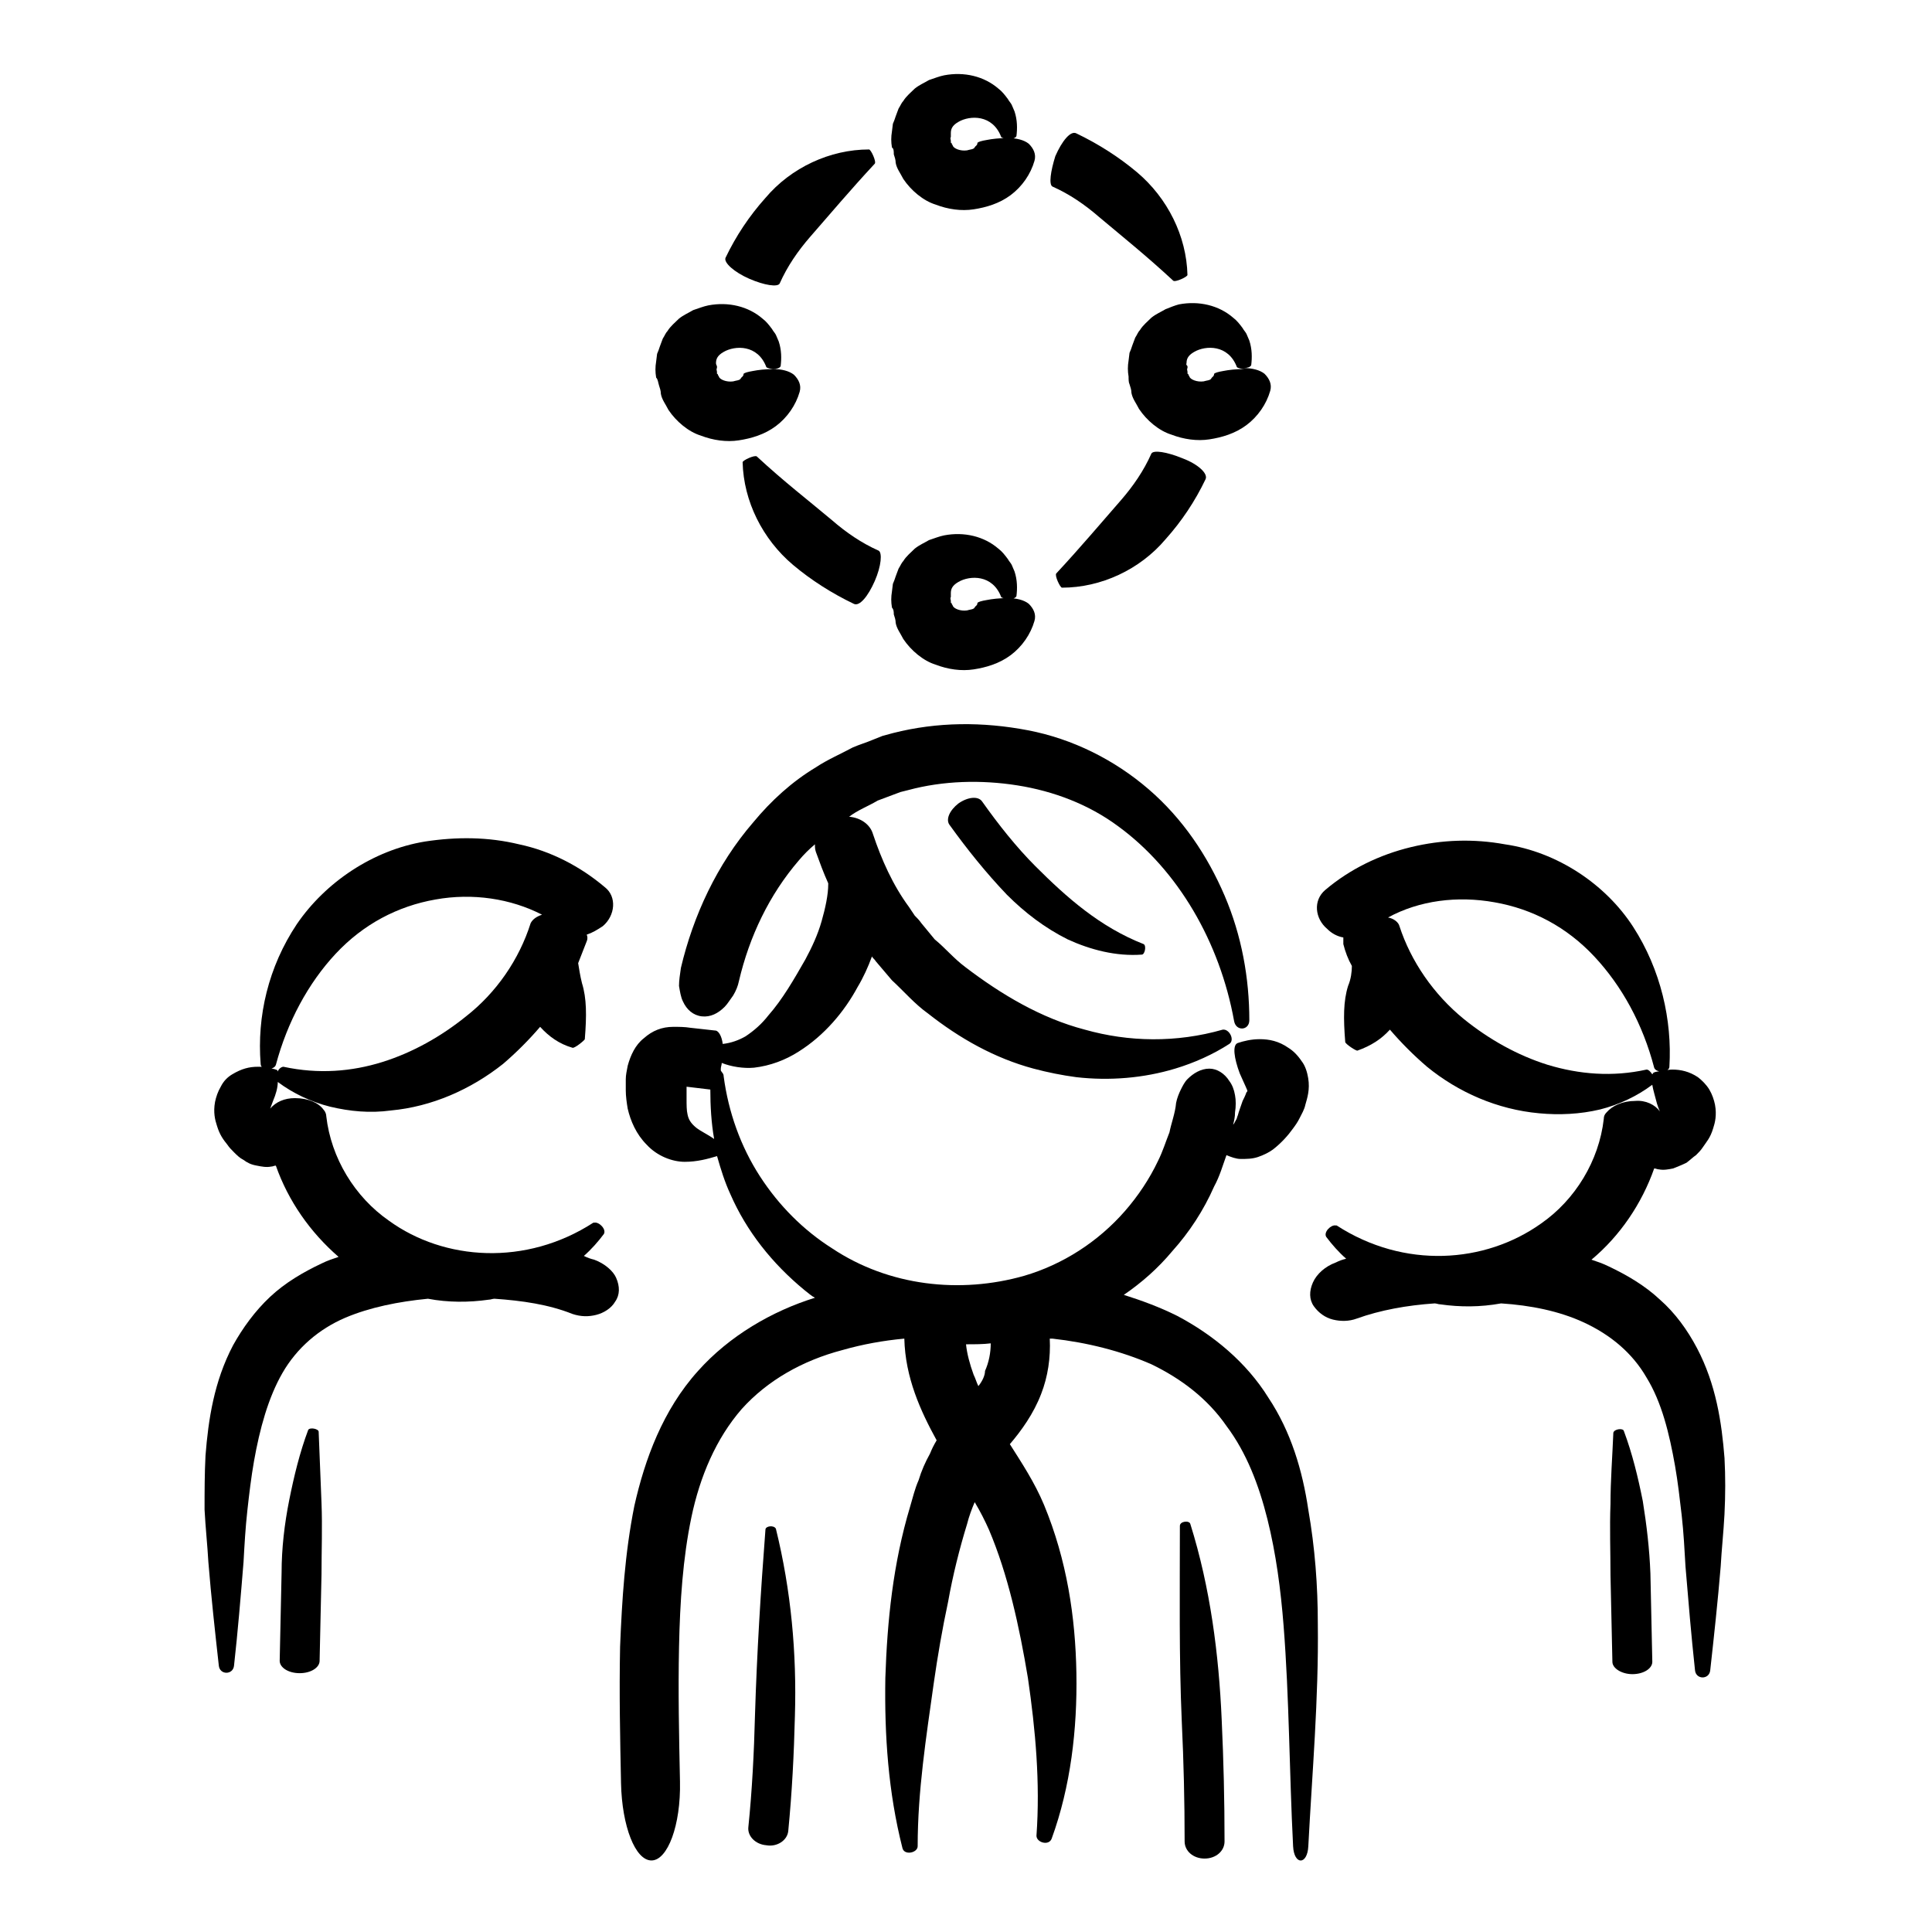<?xml version="1.0" encoding="UTF-8"?>
<!-- Uploaded to: SVG Repo, www.svgrepo.com, Generator: SVG Repo Mixer Tools -->
<svg fill="#000000" width="800px" height="800px" version="1.1" viewBox="144 144 512 512" xmlns="http://www.w3.org/2000/svg">
 <g>
  <path d="m418.39 373.55c-5.039-5.039-9.824-11.082-14.105-17.129-1.008-1.512-3.777-1.258-6.297 0.504-2.266 1.762-3.527 4.281-2.266 5.793 4.535 6.297 9.574 12.594 15.113 18.391 4.785 4.785 10.078 8.816 16.121 11.84 6.047 2.769 12.848 4.535 19.648 4.031 0.754 0 1.258-2.266 0.504-2.769-11.59-4.535-20.406-12.344-28.719-20.66z"/>
  <path d="m480.11 514.36c-5.793-9.32-14.609-16.625-24.184-21.664-4.535-2.266-9.32-4.031-14.105-5.543 4.785-3.273 9.07-7.055 12.848-11.586 4.535-5.039 8.312-10.832 11.082-17.129 1.512-2.769 2.266-5.543 3.273-8.312 1.258 0.504 2.519 1.008 3.777 1.008 1.512 0 3.023 0 4.535-0.504 1.512-0.504 3.023-1.258 4.031-2.016 2.266-1.762 4.031-3.777 5.289-5.543 0.754-1.008 1.258-1.762 1.762-2.769 0.504-1.008 1.258-2.266 1.512-3.527 0.504-1.762 1.258-4.031 0.754-7.055-0.25-1.512-0.754-3.273-1.762-4.535-1.008-1.512-2.266-2.769-3.527-3.527-2.519-1.762-5.039-2.266-7.559-2.266-2.266 0-4.281 0.504-5.793 1.008-1.512 0.504-1.008 4.031 0.504 8.062 0.754 1.762 1.512 3.273 2.016 4.535 0 0.25 0 0.25-0.25 0.504-0.25 0.754-0.754 1.762-1.008 2.266-0.504 1.512-1.008 2.769-1.258 3.777-0.25 0.504-0.25 1.008-0.504 1.258-0.25 0.504-0.504 1.008-0.754 1.258 0.25-1.008 0.504-2.016 0.504-3.273 0.25-1.512 0.25-3.273 0-4.535-0.25-1.512-0.754-2.769-1.512-3.777-1.258-2.016-3.273-3.273-5.289-3.273-2.266 0-4.281 1.258-5.793 2.769-0.754 0.754-1.258 1.762-1.762 2.769-0.504 1.008-1.008 2.266-1.258 3.527-0.25 2.769-1.258 5.289-1.762 7.809-1.008 2.519-1.762 5.039-3.023 7.559-2.266 4.785-5.289 9.32-8.816 13.352-7.055 8.062-16.375 14.105-26.703 17.129-16.879 4.785-35.77 2.769-50.883-7.305-7.559-4.785-14.105-11.336-19.145-19.145-5.039-7.809-8.312-16.879-9.574-26.449 0-0.754-0.504-1.008-0.754-1.512v-0.504c0-0.504 0.25-1.008 0.25-1.512 2.519 1.008 5.793 1.512 8.566 1.258 4.281-0.504 8.312-2.016 11.84-4.281 6.801-4.281 12.09-10.578 15.617-17.129 1.512-2.519 2.769-5.289 3.777-8.062 0.25 0.504 0.754 0.754 1.008 1.258 1.512 1.762 2.769 3.273 4.281 5.039 3.273 3.023 6.047 6.297 9.574 8.816 8.312 6.551 17.633 11.84 27.961 14.609 3.777 1.008 7.559 1.762 11.336 2.266 8.816 1.008 17.887 0.25 26.199-2.266 5.039-1.512 10.078-3.777 14.359-6.551 1.512-1.008 0-4.031-1.762-3.777-12.344 3.527-24.938 3.273-36.527 0-11.586-3.023-22.168-9.32-31.738-16.625-3.023-2.266-5.289-5.039-8.062-7.305l-3.527-4.281c-0.504-0.754-1.258-1.512-1.762-2.016l-1.512-2.266c-4.281-5.793-7.305-12.594-9.574-19.398-0.754-2.519-3.273-4.281-6.297-4.535 2.266-1.762 5.039-2.769 7.559-4.281l4.031-1.512 2.016-0.754 2.016-0.504c9.32-2.519 19.398-2.769 28.969-1.258 9.574 1.512 18.895 5.039 26.703 10.832 15.871 11.586 26.953 30.73 30.73 51.641 0.504 2.769 4.031 2.519 4.031-0.25 0-11.082-2.016-22.418-6.551-33-4.535-10.578-11.082-20.402-20.152-28.215-9.07-7.809-20.152-13.352-31.992-15.617-11.84-2.266-23.93-2.266-35.77 0.754l-2.769 0.754-2.519 1.008c-1.762 0.754-3.527 1.258-5.289 2.016-3.273 1.762-6.801 3.273-9.824 5.289-6.297 3.777-11.84 8.816-16.625 14.609-9.574 11.082-15.871 24.688-19.145 38.543-0.25 1.762-0.504 3.273-0.504 4.785 0.25 1.512 0.504 3.023 1.008 4.031 1.008 2.266 2.769 3.777 5.039 4.031 2.266 0.25 4.281-0.754 6.047-2.519 0.754-0.754 1.512-2.016 2.266-3.023 0.754-1.258 1.258-2.519 1.512-3.777 2.769-11.84 8.062-22.922 15.871-31.992 1.258-1.512 2.769-3.023 4.281-4.281 0 0.754 0 1.258 0.25 2.016 1.008 2.769 2.016 5.543 3.273 8.312v0.25c0 2.769-0.754 6.297-1.762 9.824-1.008 3.527-2.519 6.801-4.281 10.078-3.023 5.289-6.047 10.578-9.824 14.863-1.762 2.266-3.777 4.031-6.047 5.543-1.762 1.008-3.777 1.762-6.047 2.016-0.25-2.016-1.008-3.273-1.762-3.527l-4.535-0.504-2.266-0.25c-1.512-0.25-3.023-0.25-4.535-0.25-3.023 0-5.543 1.008-7.809 3.023-2.266 1.762-3.527 4.535-4.281 7.305-0.25 1.258-0.504 2.519-0.504 3.527v1.762 1.258c0 1.512 0.25 3.273 0.504 4.785 0.754 3.273 2.266 6.801 5.039 9.574 2.769 3.023 6.801 4.535 10.078 4.535 3.273 0 6.047-0.754 8.566-1.512 1.008 3.527 2.016 6.801 3.527 10.078 4.281 9.824 11.082 18.391 19.648 25.441 1.008 0.754 1.762 1.512 2.769 2.016-11.336 3.527-22.672 10.078-30.984 19.398-9.32 10.328-14.105 23.426-16.879 35.77-2.519 12.594-3.273 24.938-3.777 37.281-0.25 12.344 0 24.184 0.25 36.273 0.25 11.336 3.777 20.402 8.062 20.402 4.281 0 7.809-9.32 7.559-20.906-0.25-12.09-0.504-23.93-0.25-35.77 0.25-11.84 1.008-23.426 3.273-34.258s6.551-20.906 13.352-28.719c6.801-7.559 16.121-12.848 26.703-15.617 5.289-1.512 10.832-2.519 16.375-3.023 0.25 10.328 4.281 19.145 8.566 26.953-0.754 1.258-1.258 2.266-1.762 3.527-1.258 2.266-2.266 4.535-3.023 7.055-1.008 2.266-1.512 4.535-2.266 7.055-2.266 7.559-3.777 15.113-4.785 22.672-1.008 7.559-1.512 15.113-1.762 22.672-0.25 15.113 0.754 30.23 4.535 45.09 0.504 2.016 4.031 1.258 4.031-0.504 0-14.609 2.266-28.969 4.281-43.328 1.008-7.055 2.266-14.359 3.777-21.41 1.258-7.055 3.023-14.105 5.039-20.656 0.504-2.016 1.258-4.031 2.016-5.793 1.512 2.519 2.769 5.039 3.777 7.305 5.039 11.84 8.062 25.695 10.328 39.297 2.016 13.855 3.273 27.711 2.266 41.816 0 1.762 3.273 2.769 4.031 0.754 5.039-13.855 6.801-28.969 6.551-43.832s-2.519-29.977-8.566-44.586c-2.519-6.047-6.047-11.336-9.07-16.121 3.023-3.527 6.297-8.062 8.312-13.352 1.762-4.535 2.519-9.574 2.266-14.609h0.754c9.07 1.008 18.137 3.273 26.199 6.801 7.809 3.777 14.863 9.07 19.902 16.375 5.289 7.055 8.566 15.617 10.832 24.688 2.266 9.07 3.527 18.641 4.281 28.215 1.512 19.145 1.512 38.793 2.519 58.441 0.25 5.039 3.777 5.039 4.031 0 1.008-19.398 2.769-39.047 2.519-58.945 0-10.078-0.754-20.152-2.519-30.23-1.539-10.336-4.562-20.664-10.605-29.734zm-1.008-82.875m-75.824 79.852c-0.504-1.008-0.754-2.016-1.258-3.023-1.008-2.769-1.762-5.543-2.016-8.062 2.266 0 4.535 0 6.551-0.25 0 2.519-0.504 5.039-1.512 7.305-0.004 1.262-0.758 2.773-1.766 4.031zm-74.816-68.516c-1.512-1.258-2.016-2.266-2.266-3.527-0.25-1.008-0.25-2.519-0.25-4.031v-2.519-0.754 0l6.297 0.754c0 4.281 0.25 8.816 1.008 13.098-1.766-1.258-3.527-2.016-4.789-3.019z"/>
  <path d="m346.85 549.38c-1.258 16.375-2.266 32.746-2.769 49.121-0.25 9.824-0.754 19.902-1.762 29.727-0.25 2.266 1.762 4.535 4.785 4.785 2.769 0.504 5.543-1.258 5.793-3.777 1.008-10.328 1.512-20.402 1.762-30.48 0.504-16.625-1.008-33.25-5.039-49.625-0.504-1.012-2.769-0.758-2.769 0.25z"/>
  <path d="m459.45 547.87c-0.25-1.008-2.769-0.754-2.769 0.504 0 17.383-0.25 34.762 0.504 51.891 0.504 10.578 0.754 21.16 0.754 31.738 0 2.519 2.266 4.535 5.289 4.535 3.023 0 5.289-2.016 5.289-4.535 0-10.832-0.25-21.41-0.754-32.242-0.758-17.379-3.023-35.012-8.312-51.891z"/>
  <path d="m601.02 530.48c-0.754-9.574-2.266-19.648-7.305-29.223-2.519-4.785-5.793-9.32-9.824-12.848-4.031-3.777-8.816-6.551-13.602-8.816-1.512-0.754-3.023-1.258-4.535-1.762 7.559-6.297 13.352-14.863 16.625-24.184 0.504 0 0.754 0.25 1.258 0.25 1.258 0.25 2.519 0 3.777-0.25 1.258-0.504 2.519-1.008 3.527-1.512 1.008-0.754 1.762-1.512 2.519-2.016 0.754-0.754 1.258-1.258 1.762-2.016 1.008-1.512 2.016-2.519 2.769-5.039 0.504-1.512 1.008-3.527 0.504-6.297-0.25-1.258-0.754-2.769-1.512-4.031-0.754-1.258-2.016-2.519-3.023-3.273-2.266-1.512-4.535-2.016-6.801-2.016-1.008 0-1.762 0.25-2.519 0.25-0.754 0.25-1.762 0.25-2.266 0.504-0.25 0-0.25 0.25-0.504 0.504-0.504-0.754-1.008-1.258-1.512-1.258-9.07 2.016-17.887 1.258-26.199-1.258-8.062-2.519-15.617-6.801-22.168-12.09-8.062-6.551-14.105-15.367-17.129-24.688-0.25-1.008-1.512-2.016-3.023-2.266 8.312-4.535 18.391-5.793 28.215-4.031 10.078 1.762 19.145 6.551 26.449 14.359 7.305 7.809 12.848 17.887 15.871 29.473 0.504 1.512 4.031 1.258 4.031-0.25 0.754-12.344-2.266-25.695-9.574-37.031-7.305-11.336-20.152-19.902-34.008-21.914-8.312-1.512-16.625-1.258-24.938 0.754-8.312 2.016-16.121 5.793-22.672 11.336-3.273 2.769-2.769 7.559 0.504 10.328 1.258 1.258 2.769 2.016 4.281 2.266v1.762c0.504 2.016 1.258 4.031 2.266 5.793 0 1.512-0.25 3.527-1.008 5.289-1.258 4.031-1.258 8.566-0.754 14.863 0 0.504 3.023 2.519 3.273 2.266 3.527-1.258 6.297-3.023 8.566-5.543 3.023 3.527 6.297 6.801 9.824 9.824 8.312 6.801 18.641 11.336 29.727 12.344 5.289 0.504 10.832 0.25 16.121-1.008 5.039-1.258 9.824-3.527 13.855-6.551 0.25 1.512 0.754 3.023 1.258 5.039 0.25 0.754 0.504 1.512 0.754 2.016-1.258-1.762-3.777-3.023-6.551-2.769-3.273 0-6.047 1.258-7.559 3.023-0.504 0.504-0.754 1.008-0.754 1.762-1.258 11.082-7.559 21.41-16.625 27.711-14.863 10.578-36.273 12.09-54.16 0.504h-0.25c-1.258-0.25-3.273 1.762-2.519 3.023 1.512 2.016 3.273 4.031 5.289 5.793-1.008 0.25-1.762 0.504-2.769 1.008-2.769 1.008-5.039 3.023-6.047 5.289s-1.008 4.535 0.25 6.297 3.023 3.023 5.039 3.527c2.016 0.504 4.281 0.504 6.297-0.25 6.297-2.266 13.352-3.527 20.656-4.031 0.504 0 1.008 0.25 1.512 0.25 5.289 0.754 10.578 0.754 16.121-0.25 7.809 0.504 15.367 2.016 21.914 5.039 7.055 3.273 12.848 8.062 16.625 14.609 4.031 6.551 6.047 14.863 7.559 23.426 0.754 4.281 1.258 8.816 1.762 13.098 0.504 4.535 0.754 9.07 1.008 13.602 0.754 9.07 1.512 18.137 2.519 27.457 0.25 2.519 3.777 2.519 4.031 0 1.008-9.07 2.016-18.391 2.769-27.457 0.25-4.535 0.754-9.07 1.008-13.855 0.262-5.281 0.262-10.07 0.012-14.855z"/>
  <path d="m579.36 541.82c-1.258-6.297-2.769-12.594-5.039-18.641-0.25-0.754-2.519-0.504-2.769 0.504-0.25 6.297-0.754 12.594-0.754 18.895-0.25 6.297 0 12.594 0 18.895l0.504 22.922c0 1.762 2.519 3.273 5.289 3.273 3.023 0 5.289-1.512 5.289-3.273l-0.504-23.426c-0.254-6.551-1.008-12.852-2.016-19.148z"/>
  <path d="m301.5 477.84c-1.008-0.25-1.762-0.504-2.769-1.008 2.016-1.762 3.777-3.777 5.289-5.793 0.754-1.258-1.258-3.273-2.519-3.023h-0.25c-17.887 11.586-39.551 10.078-54.16-0.504-9.07-6.297-15.367-16.625-16.625-27.711 0-0.504-0.25-1.258-0.754-1.762-1.258-1.762-4.031-3.023-7.559-3.023-2.769 0-5.039 1.008-6.551 2.769 0.25-0.754 0.504-1.258 0.754-2.016 0.754-1.762 1.258-3.527 1.258-5.039 4.031 3.023 8.816 5.289 13.855 6.551 5.289 1.258 10.578 1.762 16.121 1.008 10.832-1.008 21.16-5.543 29.727-12.344 3.527-3.023 6.801-6.297 9.824-9.824 2.266 2.519 5.039 4.535 8.566 5.543 0.504 0.25 3.273-2.016 3.273-2.266 0.504-6.297 0.504-10.832-0.754-14.863-0.504-2.016-0.754-3.777-1.008-5.289 0.754-2.016 1.512-3.777 2.266-5.793 0.25-0.504 0.25-1.258 0-1.762 1.512-0.504 2.769-1.258 4.281-2.266 3.273-2.769 3.777-7.809 0.504-10.328-6.551-5.543-14.359-9.574-22.672-11.336-8.312-2.016-16.625-2.016-24.938-0.754-13.855 2.266-26.449 10.832-34.008 21.914-7.559 11.336-10.578 24.434-9.574 37.031 0 1.762 3.527 1.762 4.031 0.25 3.023-11.336 8.566-21.664 15.871-29.473 7.305-7.809 16.375-12.594 26.449-14.359 9.824-1.762 19.902-0.25 28.215 4.031-1.512 0.504-2.519 1.258-3.023 2.266-3.023 9.574-9.07 18.391-17.129 24.688-6.551 5.289-14.105 9.574-22.168 12.09-8.062 2.519-16.879 3.273-26.199 1.258-0.504 0-1.258 0.504-1.512 1.258 0-0.25-0.25-0.504-0.504-0.504-0.504-0.25-1.258-0.25-2.266-0.504-0.754-0.25-1.512-0.25-2.519-0.25-2.266 0-4.281 0.504-6.801 2.016-1.258 0.754-2.266 1.762-3.023 3.273-0.754 1.258-1.258 2.769-1.512 4.031-0.504 2.769 0 4.785 0.504 6.297 0.754 2.519 1.762 3.777 2.769 5.039 0.504 0.754 1.008 1.258 1.762 2.016 0.754 0.754 1.512 1.512 2.519 2.016 1.008 0.754 2.016 1.258 3.527 1.512 1.258 0.25 2.519 0.504 3.777 0.25 0.504 0 0.754-0.25 1.258-0.25 3.273 9.32 9.07 17.633 16.625 24.184-1.512 0.504-3.023 1.008-4.535 1.762-4.785 2.266-9.574 5.039-13.602 8.816-4.031 3.777-7.305 8.312-9.824 12.848-5.039 9.574-6.551 19.648-7.305 29.223-0.25 4.785-0.25 9.574-0.25 14.359 0.25 4.785 0.754 9.32 1.008 13.855 0.754 9.32 1.762 18.391 2.769 27.457 0.25 2.519 3.777 2.519 4.031 0 1.008-9.07 1.762-18.137 2.519-27.457 0.25-4.535 0.504-9.07 1.008-13.602 0.504-4.535 1.008-8.816 1.762-13.098 1.512-8.566 3.777-16.879 7.559-23.426 3.777-6.551 9.574-11.586 16.625-14.609 6.551-2.769 14.105-4.281 21.914-5.039 5.289 1.008 10.832 1.008 16.121 0.25 0.504 0 1.008-0.25 1.512-0.25 7.305 0.504 14.359 1.512 20.656 4.031 2.266 0.754 4.281 0.754 6.297 0.25s4.031-1.762 5.039-3.527c1.258-1.762 1.258-4.031 0.25-6.297-0.746-1.77-3.016-3.785-5.785-4.793z"/>
  <path d="m228.45 523.43c0-0.754-2.266-1.258-2.769-0.504-2.266 6.047-3.777 12.344-5.039 18.641-1.258 6.297-2.016 12.848-2.016 19.145l-0.504 23.426c0 1.762 2.266 3.273 5.289 3.273 3.023 0 5.289-1.512 5.289-3.273l0.504-22.922c0-6.297 0.25-12.594 0-18.895-0.25-6.297-0.504-12.594-0.754-18.891z"/>
  <path d="m342.56 217.87c4.031 1.762 7.559 2.266 8.062 1.258 2.016-4.535 4.785-8.566 8.062-12.344 5.289-6.047 10.578-12.344 17.129-19.398 0.504-0.504-1.008-3.777-1.512-3.777-10.328 0-20.656 4.785-27.457 12.848-4.281 4.785-7.809 10.078-10.578 15.871-0.508 1.262 2.266 3.781 6.293 5.543z"/>
  <path d="m344.58 264.98c-0.504-0.504-3.777 1.008-3.777 1.512 0.25 10.328 5.289 20.402 13.352 27.207 4.785 4.031 10.328 7.559 16.121 10.328 1.512 0.754 3.777-2.016 5.543-6.047 1.762-4.031 2.016-7.559 1.008-8.062-4.535-2.016-8.566-4.785-12.344-8.062-6.297-5.285-12.848-10.324-19.902-16.875z"/>
  <path d="m449.12 264.22c-2.016 4.535-4.785 8.566-8.062 12.344-5.289 6.047-10.578 12.344-17.129 19.398-0.504 0.504 1.008 3.777 1.512 3.777 10.328 0 20.656-4.785 27.457-12.848 4.281-4.785 7.809-10.078 10.578-15.871 0.754-1.512-2.016-4.031-6.047-5.543-4.277-1.762-7.805-2.266-8.309-1.258z"/>
  <path d="m422.92 193.44c4.535 2.016 8.566 4.785 12.344 8.062 6.297 5.289 12.594 10.328 19.648 16.879 0.504 0.504 3.777-1.008 3.777-1.512-0.25-10.328-5.289-20.402-13.352-27.207-4.785-4.031-10.328-7.559-16.121-10.328-1.512-0.754-3.777 2.016-5.543 6.047-1.258 4.027-1.762 7.555-0.754 8.059z"/>
  <path d="m380.86 184.87c0.25 0.754 0.504 1.512 0.504 2.266 0.25 1.512 1.258 2.769 2.016 4.281 2.016 3.023 5.289 5.793 8.566 6.801 3.273 1.258 6.801 1.762 10.078 1.258 3.273-0.504 6.801-1.512 9.824-3.777s5.289-5.543 6.297-9.07c0.504-1.762-0.25-3.273-1.512-4.535-1.258-1.008-3.273-1.512-5.543-1.512-2.266 0-4.281 0.25-5.543 0.504-1.512 0.25-2.266 0.504-2.519 0.754 0 0.754-0.504 0.754-0.754 1.258s-1.258 0.504-2.016 0.754c-1.762 0.25-3.527-0.504-3.777-1.258 0-0.25-0.25-0.25-0.25-0.504 0 0 0-0.25-0.25-0.25v-0.504c0-0.25-0.25-0.754 0-1.008v-0.504-0.504c0-1.008 0.25-2.016 2.016-3.023 3.023-1.762 9.07-2.016 11.336 4.031 0.25 0.25 1.258 0.504 2.016 0.504 1.008 0 1.762-0.25 2.016-0.754 0.25-2.016 0.25-4.281-0.504-6.551l-0.754-1.762c-0.25-0.504-0.754-1.008-1.008-1.512-0.754-1.008-1.512-2.016-2.519-2.769-3.777-3.273-9.07-4.535-14.359-3.527-1.258 0.25-2.519 0.754-4.031 1.258-1.258 0.754-2.519 1.258-3.777 2.266-1.008 1.008-2.266 2.016-3.023 3.273-0.504 0.504-0.754 1.258-1.258 2.016-0.25 0.754-0.504 1.258-0.754 2.016-0.25 0.754-0.504 1.512-0.754 2.016l-0.25 2.016c-0.25 1.512-0.25 2.769 0 4.281 0.488 0.262 0.488 1.02 0.488 1.773z"/>
  <path d="m318.63 246.09c0.25 0.754 0.504 1.512 0.504 2.266 0.25 1.512 1.258 2.769 2.016 4.281 2.016 3.023 5.289 5.793 8.566 6.801 3.273 1.258 6.801 1.762 10.078 1.258 3.273-0.504 6.801-1.512 9.824-3.777 3.023-2.266 5.289-5.543 6.297-9.07 0.504-1.762-0.25-3.273-1.512-4.535-1.258-1.008-3.273-1.512-5.543-1.512 1.008 0 1.762-0.25 2.016-0.754 0.25-2.016 0.25-4.281-0.504-6.551l-0.754-1.762c-0.25-0.504-0.754-1.008-1.008-1.512-0.754-1.008-1.512-2.016-2.519-2.769-3.777-3.273-9.07-4.535-14.359-3.527-1.258 0.25-2.519 0.754-4.031 1.258-1.258 0.754-2.519 1.258-3.777 2.266-1.008 1.008-2.266 2.016-3.023 3.273-0.504 0.504-0.754 1.258-1.258 2.016-0.25 0.754-0.504 1.258-0.754 2.016-0.25 0.754-0.504 1.512-0.754 2.016l-0.25 2.016c-0.25 1.512-0.25 2.769 0 4.281 0.496 0.512 0.496 1.266 0.746 2.023zm15.113-5.797c0-1.008 0.25-2.016 2.016-3.023 3.023-1.762 9.07-2.016 11.336 4.031 0.25 0.25 1.258 0.504 2.016 0.504-2.266 0-4.281 0.25-5.543 0.504-1.512 0.25-2.266 0.504-2.519 0.754 0 0.754-0.504 0.754-0.754 1.258s-1.258 0.504-2.016 0.754c-1.762 0.25-3.527-0.504-3.777-1.258 0-0.25-0.25-0.25-0.25-0.504 0 0 0-0.25-0.25-0.25v-0.504c0-0.25-0.25-0.754 0-1.008v-0.504c-0.258-0.5-0.258-0.754-0.258-0.754z"/>
  <path d="m380.86 306.79c0.25 0.754 0.504 1.512 0.504 2.266 0.25 1.512 1.258 2.769 2.016 4.281 2.016 3.023 5.289 5.793 8.566 6.801 3.273 1.258 6.801 1.762 10.078 1.258 3.273-0.504 6.801-1.512 9.824-3.777s5.289-5.543 6.297-9.07c0.504-1.762-0.25-3.273-1.512-4.535-1.258-1.008-3.273-1.512-5.543-1.512-2.266 0-4.281 0.25-5.543 0.504-1.512 0.25-2.266 0.504-2.519 0.754 0 0.754-0.504 0.754-0.754 1.258-0.25 0.504-1.258 0.504-2.016 0.754-1.762 0.25-3.527-0.504-3.777-1.258 0-0.25-0.25-0.25-0.25-0.504 0 0 0-0.25-0.25-0.25v-0.504c0-0.25-0.25-0.754 0-1.008v-0.504-0.504c0-1.008 0.25-2.016 2.016-3.023 3.023-1.762 9.07-2.016 11.336 4.031 0.25 0.25 1.258 0.504 2.016 0.504 1.008 0 1.762-0.25 2.016-0.754 0.25-2.016 0.25-4.281-0.504-6.551l-0.754-1.762c-0.25-0.504-0.754-1.008-1.008-1.512-0.754-1.008-1.512-2.016-2.519-2.769-3.777-3.273-9.07-4.535-14.359-3.527-1.258 0.25-2.519 0.754-4.031 1.258-1.258 0.754-2.519 1.258-3.777 2.266-1.008 1.008-2.266 2.016-3.023 3.273-0.504 0.504-0.754 1.258-1.258 2.016-0.25 0.754-0.504 1.258-0.754 2.016-0.25 0.754-0.504 1.512-0.754 2.016l-0.25 2.016c-0.25 1.512-0.25 2.769 0 4.281 0.488 0.516 0.488 1.27 0.488 1.773z"/>
  <path d="m452.9 225.93c-1.258 0.754-2.519 1.258-3.777 2.266-1.008 1.008-2.266 2.016-3.023 3.273-0.504 0.504-0.754 1.258-1.258 2.016-0.25 0.754-0.504 1.258-0.754 2.016-0.25 0.754-0.504 1.512-0.754 2.016l-0.25 2.016c-0.25 1.512-0.25 2.769 0 4.281 0 0.754 0 1.512 0.25 2.016 0.25 0.754 0.504 1.512 0.504 2.266 0.25 1.512 1.258 2.769 2.016 4.281 2.016 3.023 5.289 5.793 8.566 6.801 3.273 1.258 6.801 1.762 10.078 1.258 3.273-0.504 6.801-1.512 9.824-3.777 3.023-2.266 5.289-5.543 6.297-9.07 0.504-1.762-0.25-3.273-1.512-4.535-1.258-1.008-3.273-1.512-5.543-1.512 1.008 0 1.762-0.25 2.016-0.754 0.25-2.016 0.25-4.281-0.504-6.551l-0.754-1.762c-0.25-0.504-0.754-1.008-1.008-1.512-0.754-1.008-1.512-2.016-2.519-2.769-3.777-3.273-9.07-4.535-14.359-3.527-1.016 0.258-2.277 0.762-3.535 1.266zm5.543 14.355c0-1.008 0.25-2.016 2.016-3.023 3.023-1.762 9.07-2.016 11.336 4.031 0.25 0.25 1.258 0.504 2.016 0.504-2.266 0-4.281 0.25-5.543 0.504-1.512 0.25-2.266 0.504-2.519 0.754 0 0.754-0.504 0.754-0.754 1.258s-1.258 0.504-2.016 0.754c-1.762 0.25-3.527-0.504-3.777-1.258 0-0.25-0.25-0.25-0.25-0.504 0 0 0-0.25-0.25-0.25v-0.504c0-0.25-0.25-0.754 0-1.008v-0.504c-0.512-0.5-0.258-0.754-0.258-0.754z"/>
 </g>
</svg>